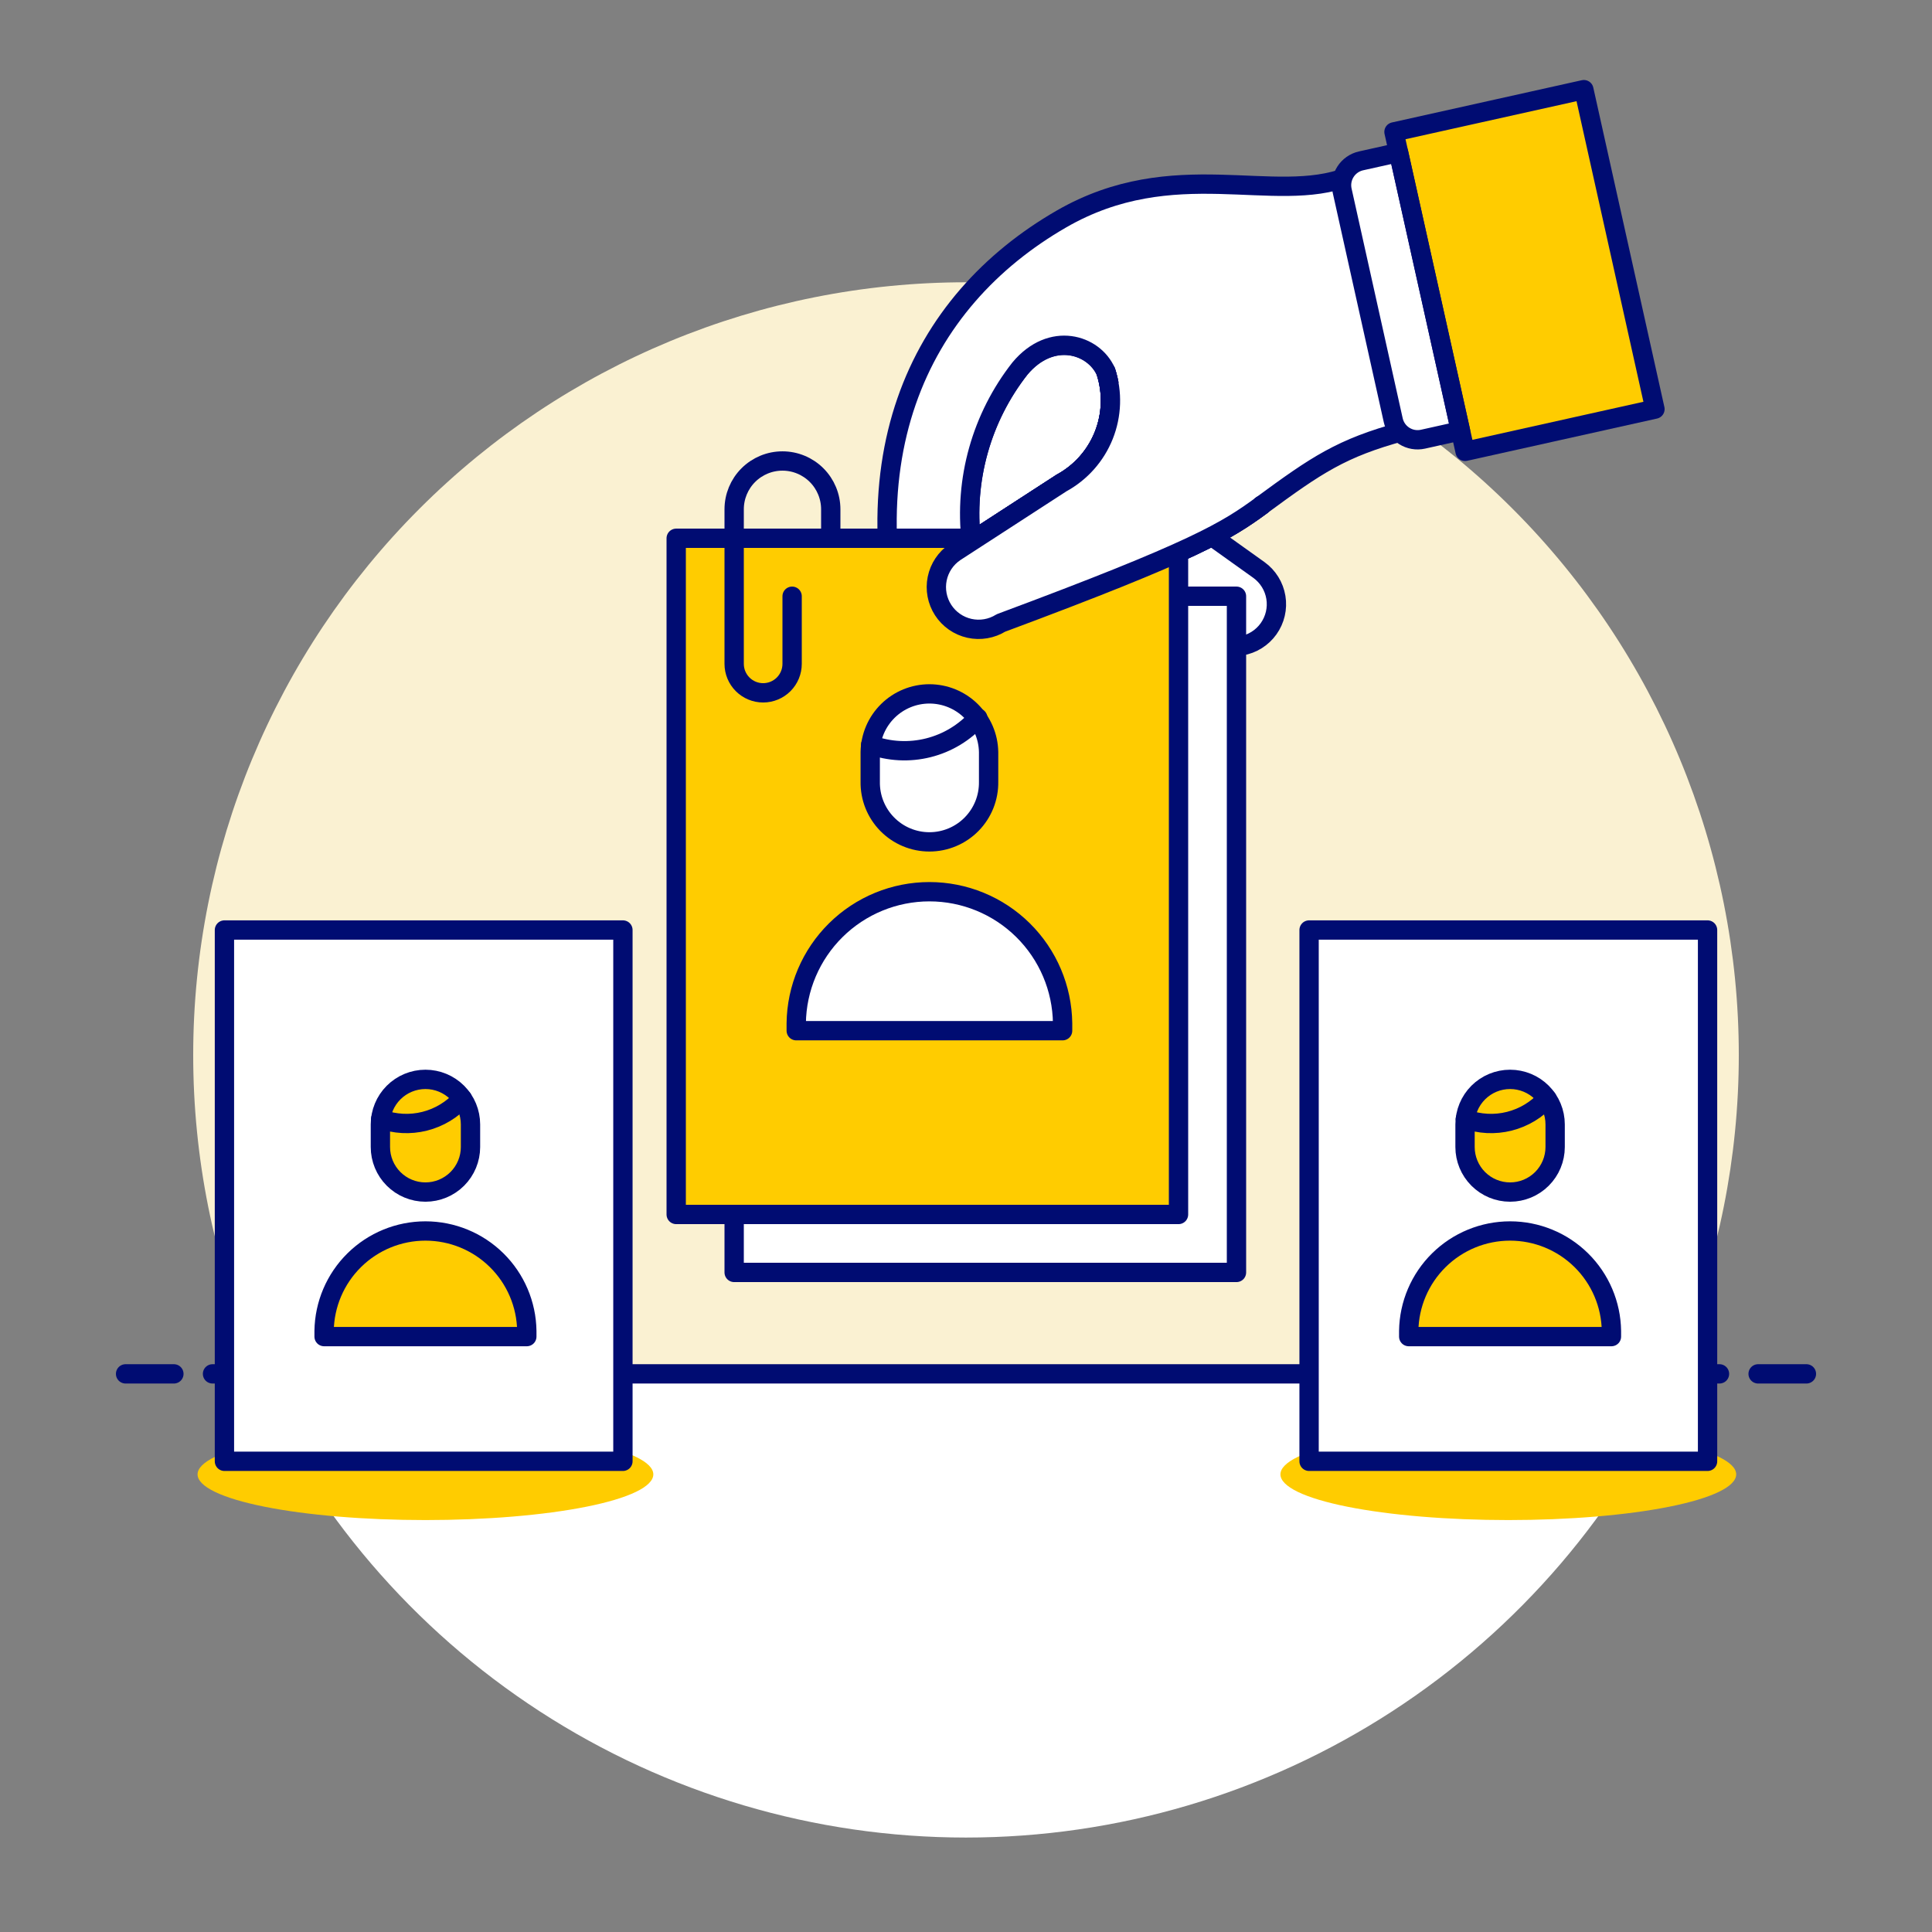 <svg width="400" height="400" viewBox="0 0 400 400" fill="none" xmlns="http://www.w3.org/2000/svg">
<rect x="0" y="0" width="400" height="400" fill="#808080" stroke="none"/>
<path d="M40 218.444C40 260.879 56.857 301.575 86.863 331.581C116.869 361.587 157.565 378.444 200 378.444C242.435 378.444 283.131 361.587 313.137 331.581C343.143 301.575 360 260.879 360 218.444C360 176.009 343.143 135.313 313.137 105.307C283.131 75.301 242.435 58.444 200 58.444C157.565 58.444 116.869 75.301 86.863 105.307C56.857 135.313 40 176.009 40 218.444Z" fill="#FAF1D2"/>
<path d="M348 284.444H52C64.76 313.029 85.526 337.306 111.788 354.343C138.05 371.379 168.684 380.445 199.988 380.445C231.292 380.445 261.926 371.379 288.188 354.343C314.45 337.306 335.216 313.029 347.976 284.444H348Z" fill="white"/>
<path d="M44 284.444H356" stroke="#000C72" stroke-width="4" stroke-linecap="round" stroke-linejoin="round"/>
<path d="M26 284.444H36" stroke="#000C72" stroke-width="4" stroke-linecap="round" stroke-linejoin="round"/>
<path d="M364 284.444H374" stroke="#000C72" stroke-width="4" stroke-linecap="round" stroke-linejoin="round"/>
<path d="M40.904 305.252C40.904 306.494 42.124 307.724 44.495 308.872C46.866 310.02 50.342 311.063 54.723 311.941C59.104 312.82 64.305 313.517 70.029 313.992C75.753 314.467 81.888 314.712 88.084 314.712C94.28 314.712 100.415 314.467 106.139 313.992C111.863 313.517 117.064 312.82 121.445 311.941C125.826 311.063 129.302 310.02 131.673 308.872C134.044 307.724 135.264 306.494 135.264 305.252C135.264 304.01 134.044 302.78 131.673 301.632C129.302 300.484 125.826 299.441 121.445 298.563C117.064 297.684 111.863 296.987 106.139 296.512C100.415 296.037 94.28 295.792 88.084 295.792C81.888 295.792 75.753 296.037 70.029 296.512C64.305 296.987 59.104 297.684 54.723 298.563C50.342 299.441 46.866 300.484 44.495 301.632C42.124 302.78 40.904 304.01 40.904 305.252Z" fill="#FFCC00"/>
<path d="M265.1 305.252C265.1 306.494 266.32 307.724 268.691 308.872C271.062 310.02 274.538 311.063 278.919 311.941C283.3 312.82 288.501 313.517 294.225 313.992C299.949 314.467 306.084 314.712 312.28 314.712C318.476 314.712 324.611 314.467 330.335 313.992C336.059 313.517 341.26 312.82 345.641 311.941C350.022 311.063 353.498 310.02 355.869 308.872C358.24 307.724 359.46 306.494 359.46 305.252C359.46 304.01 358.24 302.78 355.869 301.632C353.498 300.484 350.022 299.441 345.641 298.563C341.26 297.684 336.059 296.987 330.335 296.512C324.611 296.037 318.476 295.792 312.28 295.792C306.084 295.792 299.949 296.037 294.225 296.512C288.501 296.987 283.3 297.684 278.919 298.563C274.538 299.441 271.062 300.484 268.691 301.632C266.32 302.78 265.1 304.01 265.1 305.252Z" fill="#FFCC00"/>
<path d="M46.468 192.548H128.968V302.548H46.468V192.548Z" fill="white"/>
<path d="M46.468 192.548H128.968V302.548H46.468V192.548Z" stroke="#000C72" stroke-width="4" stroke-linecap="round" stroke-linejoin="round"/>
<path d="M78.756 237.476C78.756 239.95 79.739 242.322 81.488 244.072C83.237 245.821 85.61 246.804 88.084 246.804C90.558 246.804 92.93 245.821 94.68 244.072C96.429 242.322 97.412 239.95 97.412 237.476V232.8C97.412 230.326 96.429 227.953 94.68 226.204C92.93 224.455 90.558 223.472 88.084 223.472C85.61 223.472 83.237 224.455 81.488 226.204C79.739 227.953 78.756 230.326 78.756 232.8V237.476Z" fill="#FFCC00" stroke="#000C72" stroke-width="4" stroke-linecap="round" stroke-linejoin="round"/>
<path d="M95.708 227.432C93.641 229.747 90.927 231.388 87.917 232.143C84.906 232.898 81.739 232.733 78.824 231.668" stroke="#000C72" stroke-width="4" stroke-linecap="round" stroke-linejoin="round"/>
<path d="M67.1 276.728V275.56C67.176 270.044 69.421 264.78 73.348 260.907C77.275 257.033 82.57 254.862 88.086 254.862C93.602 254.862 98.897 257.033 102.824 260.907C106.751 264.78 108.996 270.044 109.072 275.56V276.728H67.1Z" fill="#FFCC00" stroke="#000C72" stroke-width="4" stroke-linecap="round" stroke-linejoin="round"/>
<path d="M271.032 192.548H353.532V302.548H271.032V192.548Z" fill="white"/>
<path d="M271.032 192.548H353.532V302.548H271.032V192.548Z" stroke="#000C72" stroke-width="4" stroke-linecap="round" stroke-linejoin="round"/>
<path d="M303.32 237.476C303.32 239.95 304.303 242.322 306.052 244.072C307.801 245.821 310.174 246.804 312.648 246.804C315.122 246.804 317.495 245.821 319.244 244.072C320.993 242.322 321.976 239.95 321.976 237.476V232.8C321.976 230.326 320.993 227.953 319.244 226.204C317.495 224.455 315.122 223.472 312.648 223.472C310.174 223.472 307.801 224.455 306.052 226.204C304.303 227.953 303.32 230.326 303.32 232.8V237.476Z" fill="#FFCC00" stroke="#000C72" stroke-width="4" stroke-linecap="round" stroke-linejoin="round"/>
<path d="M320.268 227.432C318.202 229.747 315.488 231.388 312.479 232.144C309.47 232.9 306.303 232.735 303.388 231.672" stroke="#000C72" stroke-width="4" stroke-linecap="round" stroke-linejoin="round"/>
<path d="M291.66 276.728V275.56C291.736 270.044 293.981 264.78 297.908 260.907C301.835 257.033 307.13 254.862 312.646 254.862C318.162 254.862 323.457 257.033 327.384 260.907C331.311 264.78 333.556 270.044 333.632 275.56V276.728H291.66Z" fill="#FFCC00" stroke="#000C72" stroke-width="4" stroke-linecap="round" stroke-linejoin="round"/>
<path d="M225.328 103.516C225.995 102.582 226.84 101.788 227.815 101.181C228.789 100.573 229.873 100.164 231.006 99.975C232.138 99.787 233.297 99.823 234.415 100.083C235.534 100.343 236.59 100.82 237.524 101.488L260.644 118.008C262.519 119.361 263.783 121.401 264.157 123.683C264.532 125.965 263.987 128.302 262.643 130.184C261.298 132.065 259.263 133.337 256.983 133.722C254.703 134.106 252.363 133.572 250.476 132.236L227.356 115.712C226.422 115.045 225.628 114.2 225.021 113.225C224.413 112.251 224.004 111.167 223.815 110.034C223.627 108.902 223.664 107.743 223.923 106.625C224.183 105.506 224.66 104.45 225.328 103.516Z" fill="white" stroke="#000C72" stroke-width="4" stroke-linecap="round" stroke-linejoin="round"/>
<path d="M228.964 76.96C230.359 81.27 230.203 85.931 228.525 90.138C226.846 94.346 223.75 97.834 219.772 100L201.092 112.116C199.595 99.322 203.217 86.454 211.168 76.32C217.696 68.496 226.492 71.316 228.964 76.96Z" fill="white" stroke="#000C72" stroke-width="4" stroke-linecap="round" stroke-linejoin="round"/>
<path d="M261.232 104.6C272.576 96.272 277.68 92.764 290.408 89.312L301.676 86.04L289.88 33.02L279.108 36.576C263.812 42.528 243.044 31.912 219.744 45.348C190.304 62.328 173.476 95.776 190.4 145.324C190.768 146.412 191.346 147.417 192.102 148.282C192.858 149.146 193.777 149.854 194.807 150.363C195.836 150.872 196.956 151.174 198.102 151.251C199.248 151.327 200.398 151.178 201.486 150.81C202.574 150.442 203.579 149.864 204.444 149.108C205.308 148.352 206.016 147.433 206.525 146.403C207.034 145.374 207.336 144.254 207.413 143.108C207.489 141.962 207.34 140.812 206.972 139.724C205.871 136.455 204.924 133.277 204.132 130.192C202.641 124.249 201.625 118.196 201.092 112.092C199.593 99.296 203.215 86.427 211.168 76.292C217.696 68.476 226.488 71.296 228.964 76.94C230.364 81.253 230.21 85.919 228.531 90.131C226.851 94.343 223.751 97.834 219.768 100L201.092 112.116C201.624 118.22 202.641 124.273 204.132 130.216C205.237 130.003 206.291 129.579 207.236 128.968C247.492 114 253.972 109.932 261.232 104.6Z" fill="white"/>
<path d="M261.232 104.6C272.576 96.272 277.68 92.764 290.408 89.312L301.676 86.04L289.88 33.02L279.108 36.576C263.812 42.528 243.044 31.912 219.744 45.348C190.304 62.328 173.476 95.776 190.4 145.324C190.768 146.412 191.346 147.417 192.102 148.282C192.858 149.146 193.777 149.854 194.807 150.363C195.836 150.872 196.956 151.174 198.102 151.251C199.248 151.327 200.398 151.178 201.486 150.81C202.574 150.442 203.579 149.864 204.444 149.108C205.308 148.352 206.016 147.433 206.525 146.403C207.034 145.374 207.336 144.254 207.413 143.108C207.489 141.962 207.34 140.812 206.972 139.724C205.871 136.455 204.924 133.277 204.132 130.192C202.641 124.249 201.625 118.196 201.092 112.092C199.593 99.296 203.215 86.427 211.168 76.292C217.696 68.476 226.488 71.296 228.964 76.94C230.364 81.253 230.21 85.919 228.531 90.131C226.851 94.343 223.751 97.834 219.768 100L201.092 112.116C201.624 118.22 202.641 124.273 204.132 130.216C205.237 130.003 206.291 129.579 207.236 128.968C247.492 114 253.972 109.932 261.232 104.6Z" stroke="#000C72" stroke-width="4" stroke-linecap="round" stroke-linejoin="round"/>
<path d="M228.964 76.96C230.359 81.27 230.203 85.931 228.525 90.138C226.846 94.346 223.75 97.834 219.772 100L197.72 114.296C195.818 115.578 194.496 117.555 194.037 119.802C193.579 122.05 194.022 124.387 195.27 126.311C196.518 128.235 198.472 129.592 200.711 130.09C202.95 130.587 205.294 130.186 207.24 128.972C247.492 113.992 253.972 109.932 261.24 104.6" stroke="#000C72" stroke-width="4" stroke-linecap="round" stroke-linejoin="round"/>
<path d="M288.61 27.309L327.921 18.561L342.64 84.703L303.329 93.451L288.61 27.309Z" fill="#FFCC00"/>
<path d="M302.376 89.2L294.616 90.928C293.954 91.076 293.27 91.092 292.602 90.975C291.934 90.859 291.296 90.611 290.724 90.248C290.152 89.884 289.657 89.411 289.268 88.856C288.878 88.3 288.603 87.674 288.456 87.012L277.876 39.464C277.579 38.127 277.825 36.727 278.561 35.572C279.296 34.417 280.459 33.601 281.796 33.304L289.56 31.576L302.376 89.2Z" fill="white" stroke="#000C72" stroke-width="4" stroke-linecap="round" stroke-linejoin="round"/>
<path d="M288.61 27.309L327.921 18.561L342.64 84.703L303.329 93.451L288.61 27.309Z" stroke="#000C72" stroke-width="4" stroke-linecap="round" stroke-linejoin="round"/>
<path d="M152 123.444H256V263.444H152V123.444Z" fill="white" stroke="#000C72" stroke-width="4" stroke-linecap="round" stroke-linejoin="round"/>
<path d="M140 111.444H244V251.444H140V111.444Z" fill="#FFCC00"/>
<path d="M140 111.444H244V251.444H140V111.444Z" stroke="#000C72" stroke-width="4" stroke-linecap="round" stroke-linejoin="round"/>
<path d="M180.172 161.824C180.143 163.452 180.438 165.069 181.04 166.582C181.643 168.094 182.541 169.471 183.682 170.633C184.823 171.795 186.183 172.717 187.685 173.347C189.186 173.977 190.798 174.301 192.426 174.301C194.054 174.301 195.666 173.977 197.167 173.347C198.669 172.717 200.029 171.795 201.17 170.633C202.311 169.471 203.209 168.094 203.812 166.582C204.414 165.069 204.709 163.452 204.68 161.824V155.696C204.622 152.484 203.305 149.424 201.014 147.173C198.722 144.922 195.638 143.661 192.426 143.661C189.214 143.661 186.13 144.922 183.838 147.173C181.547 149.424 180.23 152.484 180.172 155.696V161.824Z" fill="white" stroke="#000C72" stroke-width="4" stroke-linecap="round" stroke-linejoin="round"/>
<path d="M202.44 148.632C199.725 151.672 196.16 153.828 192.207 154.82C188.253 155.813 184.093 155.597 180.264 154.2" stroke="#000C72" stroke-width="4" stroke-linecap="round" stroke-linejoin="round"/>
<path d="M164.852 213.396V211.864C164.939 204.608 167.883 197.68 173.045 192.58C178.206 187.48 185.17 184.62 192.426 184.62C199.682 184.62 206.646 187.48 211.807 192.58C216.969 197.68 219.913 204.608 220 211.864V213.396H164.852Z" fill="white" stroke="#000C72" stroke-width="4" stroke-linecap="round" stroke-linejoin="round"/>
<path d="M172 111.444V105.444C172 102.792 170.946 100.248 169.071 98.373C167.196 96.498 164.652 95.444 162 95.444C159.348 95.444 156.804 96.498 154.929 98.373C153.054 100.248 152 102.792 152 105.444V137.444C152 139.035 152.632 140.561 153.757 141.687C154.883 142.812 156.409 143.444 158 143.444C159.591 143.444 161.117 142.812 162.243 141.687C163.368 140.561 164 139.035 164 137.444V123.444" stroke="#000C72" stroke-width="4" stroke-linecap="round" stroke-linejoin="round"/>
<path d="M228.964 76.96C230.359 81.27 230.203 85.931 228.525 90.138C226.846 94.346 223.75 97.834 219.772 100L197.72 114.296C195.818 115.578 194.496 117.555 194.037 119.802C193.579 122.05 194.022 124.387 195.27 126.311C196.518 128.235 198.472 129.592 200.711 130.09C202.95 130.587 205.294 130.186 207.24 128.972C247.492 113.992 253.972 109.932 261.24 104.6" fill="white"/>
<path d="M228.964 76.96C230.359 81.27 230.203 85.931 228.525 90.138C226.846 94.346 223.75 97.834 219.772 100L197.72 114.296C195.818 115.578 194.496 117.555 194.037 119.802C193.579 122.05 194.022 124.387 195.27 126.311C196.518 128.235 198.472 129.592 200.711 130.09C202.95 130.587 205.294 130.186 207.24 128.972C247.492 113.992 253.972 109.932 261.24 104.6" stroke="#000C72" stroke-width="4" stroke-linecap="round" stroke-linejoin="round"/>
</svg>
